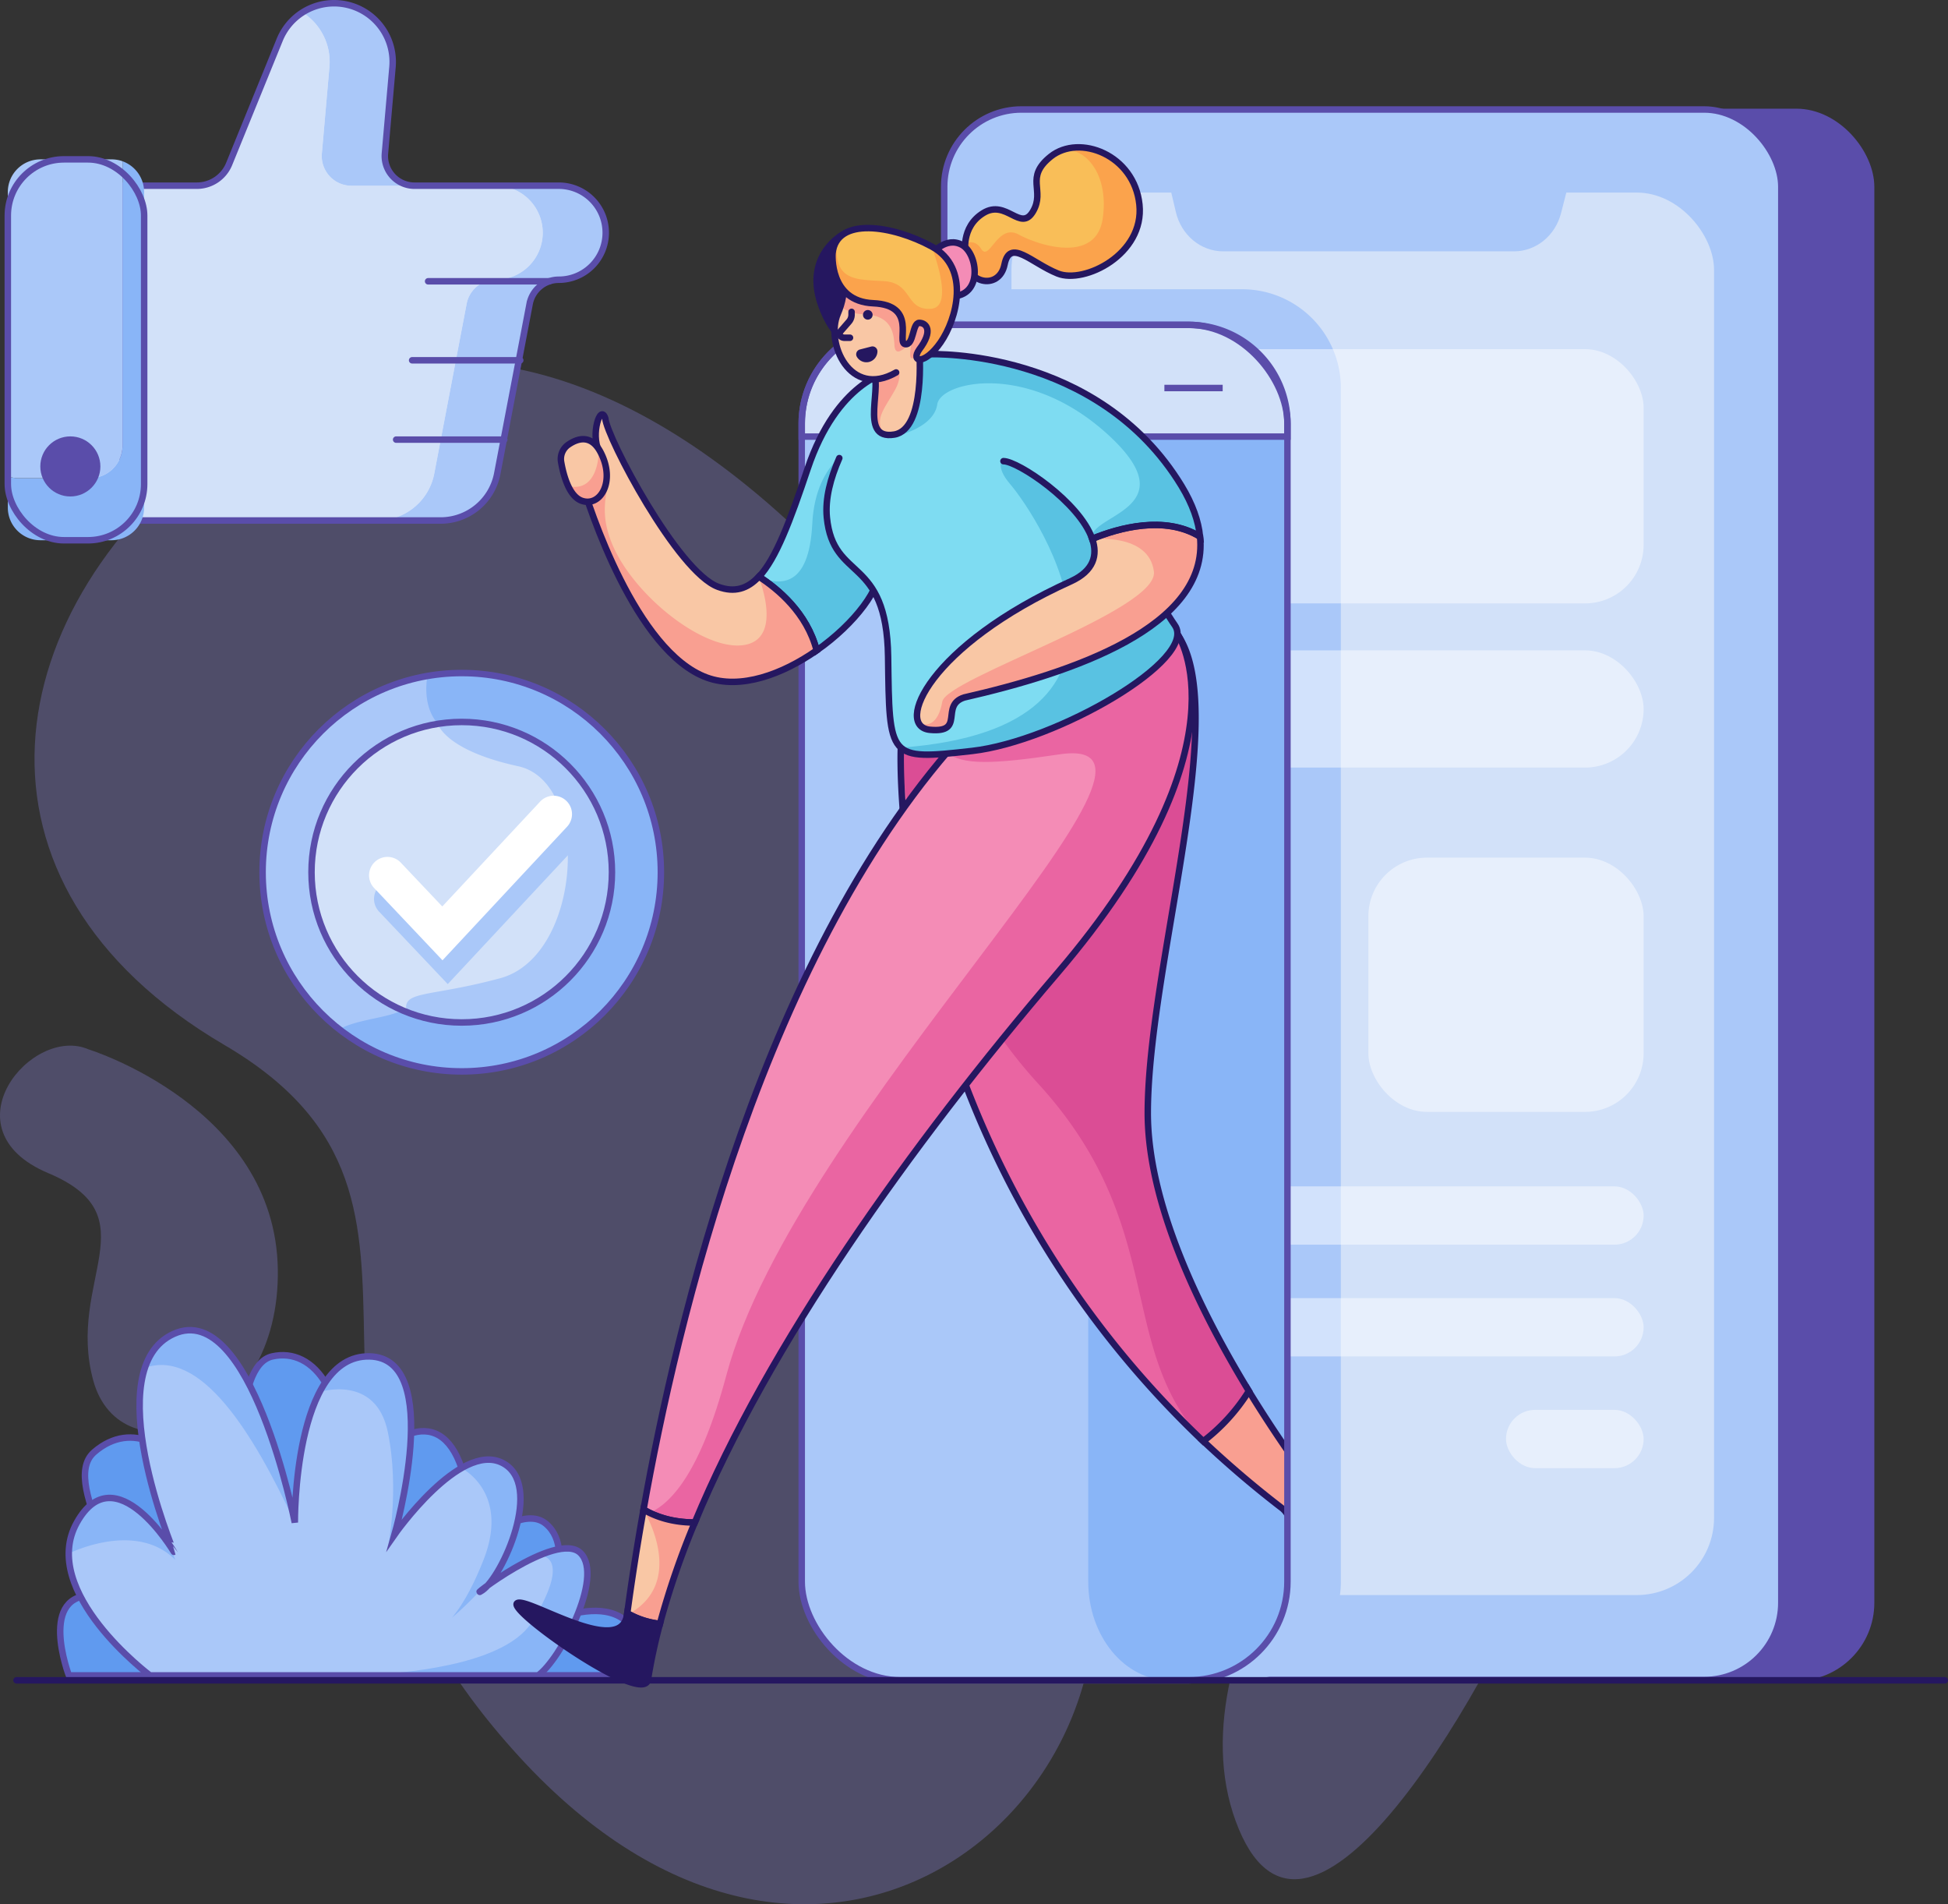 <svg id="Layer_1" data-name="Layer 1" xmlns="http://www.w3.org/2000/svg" xmlns:xlink="http://www.w3.org/1999/xlink" viewBox="0 0 1203.19 1175.91"><rect x="0" y="0" width="1203.19" height="1175.91" fill="#333333" stroke="none"/><defs><clipPath id="clip-path"><rect x="495.19" y="200.61" width="300" height="837" rx="60.94" fill="none"/></clipPath></defs><path d="M1056,461.3s32.58,179.64-150.5,257.15-269.16,56.84-233.1,228.6-169.2,337.16-351.76,137.69-12-339.79-182-439.42-142-270.55-.83-373.65,278.91-24.07,375.73,76.41,194.76,90.64,240,.58C807.49,241,1021.35,250.69,1056,461.3Z" fill="#9e97fc" opacity="0.27"/><path d="M54.68,648s115.25,35.66,116.91,135.67S74.18,913.9,57.55,852.3s36.13-101-27.8-127.9S19.6,632.74,54.68,648Z" fill="#9e97fc" opacity="0.27"/><path d="M853.89,865.93s-132,146.08-90.63,258.72S912,1057.77,956.85,950.41,915.49,788.49,853.89,865.93Z" fill="#9e97fc" opacity="0.27"/><rect x="640.14" y="67.61" width="517.05" height="969.84" rx="47.72" fill="#5a4daa" stroke="#5a4daa" stroke-miterlimit="10"/><rect x="583.19" y="67.61" width="517.05" height="969.84" rx="47.72" fill="#aac8f9" stroke="#5a4daa" stroke-miterlimit="10" stroke-width="4"/><rect x="624.73" y="118.92" width="433.96" height="866.06" rx="47.72" fill="#d2e1f9"/><path d="M935.15,155.21H755.48c-13.81,0-25.84-10-29.19-24.21L719,100.15H972.27l-8.09,31.5C960.61,145.56,948.72,155.21,935.15,155.21Z" fill="#aac8f9"/><path d="M767.25,1037.61H597.13a60.94,60.94,0,0,1-60.94-60.94l78-728.06c0-33.65-50.71-70-17.06-70H767.25a61,61,0,0,1,60.94,60.95V976.67A60.94,60.94,0,0,1,767.25,1037.61Z" fill="#aac8f9"/><rect x="719.19" y="215.61" width="296" height="157" rx="36.19" fill="#fff" opacity="0.47"/><rect x="845.19" y="529.61" width="170" height="157" rx="36.19" fill="#fff" opacity="0.47"/><rect x="752.19" y="732.61" width="263" height="36" rx="18" fill="#fff" opacity="0.47"/><rect x="752.19" y="801.61" width="263" height="36" rx="18" fill="#fff" opacity="0.47"/><rect x="930.19" y="870.61" width="85" height="36" rx="18" fill="#fff" opacity="0.47"/><rect x="719.19" y="401.61" width="296" height="72.39" rx="36.19" fill="#fff" opacity="0.47"/><g clip-path="url(#clip-path)"><rect x="495.19" y="200.61" width="300" height="837" rx="60.94" fill="#aac8f9"/><path d="M550,268.26s94.69-3.94,95.09,129.46c17,105.79,63.66-169.61,30.41-179.61S523.45,195.41,550,268.26Z" fill="#89b5f7"/><path d="M795.19,976.67V261.56c0-33.66-22.37-60.95-50-60.95H722.16c-27.6,0-50,27.29-50,60.95V976.67c0,33.66,22.37,60.94,50,60.94h23.06C772.82,1037.61,795.19,1010.33,795.19,976.67Z" fill="#89b5f7"/><path d="M771,858.49a116.49,116.49,0,0,1-28.12,31.12,624.67,624.67,0,0,0,49.31,42,14.67,14.67,0,0,1,4.17,6.24,148.46,148.46,0,0,0,12.57-22.77C798.43,900.67,784.81,881.08,771,858.49Z" fill="#f99f91" stroke="#251760" stroke-linecap="round" stroke-miterlimit="10" stroke-width="4"/><path d="M780.19,1028.61c7,5,53-81,48-88-1.19-1.66-8.63-10.94-19.26-25.53a148.46,148.46,0,0,1-12.57,22.77C814.19,977.61,773.85,1024.09,780.19,1028.61Z" fill="#251760" stroke="#251760" stroke-linecap="round" stroke-miterlimit="10" stroke-width="4"/></g><path d="M121.28,1034.61H42.55S22.85,982.9,59,985.36s-24.63-68.13-.82-88.65,50.07-2.46,59.1,19.7,32.83,4.93,32.83,4.93-7.38-78,18.06-83.73,49.25,22.16,44.33,90.29c23.8-43.5,58.94-62.34,72.56-21.32s-23.31,78-23.31,78S315.9,923,337.24,941s-5.75,64-5.75,64,67.31-36.93,65.67,29.55H121.28Z" fill="#609aef" stroke="#5a4daa" stroke-miterlimit="10" stroke-width="4"/><path d="M92.62,1034.61S23.67,982.9,47.48,940.22s59.92,18.06,59.92,18.06S59.79,845,107.4,823.66s74.7,116.56,74.7,116.56-.82-103.43,46-102.61,15.59,110,15.59,110,40.22-57.46,66.49-44.32,0,70.59-12.31,78.8,46-37.76,60.74-23-13.13,66.49-26.27,75.51Z" fill="#aac8f9"/><path d="M239.56,884.4c7.38,36.12,0,71.41,0,71.41s2.66-4.39,6.61-11.62c-1.61,2.13-2.51,3.41-2.51,3.41s31.19-109.17-15.59-110c-14.12-.25-23.89,9-30.67,22C197.4,859.63,232.17,848.28,239.56,884.4Z" fill="#89b5f7"/><path d="M279.14,999a210.79,210.79,0,0,0,30.16-32c11.06-20.38,20.18-54,.85-63.7-7.64-3.82-16.45-1.67-25.12,3.3,0,0,30.05,14.76,13.63,56.62C291.47,981.53,284.6,992.46,279.14,999Z" fill="#89b5f7"/><path d="M182.1,940.22S155,802.31,107.4,823.66c-9.14,4.09-14.76,11.59-17.89,21C123.82,832.69,155.86,883.71,182.1,940.22Z" fill="#89b5f7"/><path d="M108.22,963.2a76,76,0,0,0-5.46-11.87c-10.51-14.6-36.66-44.5-55.28-11.11a38.87,38.87,0,0,0-5,19.13C43,959.1,83.75,938.73,108.22,963.2Z" fill="#89b5f7"/><path d="M358.58,959.1c-5-5-15.07-3-25.67,1.47.31,0,21.38-1.17-3.88,40.39-14.7,24.18-65.19,31.65-105.24,33.65H332.31C345.45,1025.59,373.36,973.87,358.58,959.1Z" fill="#89b5f7"/><path d="M92.62,1034.61S23.67,982.9,47.48,940.22s59.92,18.06,59.92,18.06S59.79,845,107.4,823.66s74.7,116.56,74.7,116.56-.82-103.43,46-102.61,15.59,110,15.59,110,40.22-57.46,66.49-44.32,0,70.59-12.31,78.8,46-37.76,60.74-23-13.13,66.49-26.27,75.51Z" fill="none" stroke="#5a4daa" stroke-miterlimit="10" stroke-width="4"/><path d="M734.25,200.61H556.13a61,61,0,0,0-60.94,60.95v8.05h300v-8.05A61,61,0,0,0,734.25,200.61Z" fill="#d2e1f9" stroke="#5a4daa" stroke-miterlimit="10" stroke-width="4"/><rect x="495.19" y="200.61" width="300" height="837" rx="60.94" fill="none" stroke="#5a4daa" stroke-linecap="round" stroke-miterlimit="10" stroke-width="4"/><g opacity="0.63"><circle cx="593.17" cy="231.64" r="8.02" fill="#fff"/><circle cx="567.19" cy="231.64" r="8.02" fill="#fff"/><circle cx="541.21" cy="231.64" r="8.02" fill="#fff"/></g><line x1="10.19" y1="1037.61" x2="1201.19" y2="1037.61" fill="none" stroke="#251760" stroke-linecap="round" stroke-miterlimit="10" stroke-width="4"/><path d="M549,229.55s-32.06,6-50.18,60c-10.83,32.27-19.49,55.23-30,66.56,11.57,7.44,29.73,22.4,35.61,45.56,23.5-16.47,40.93-39.36,38.32-52C537.7,325.6,580,221.54,549,229.55Z" fill="#7edcf2"/><path d="M531.81,274.58s-28,6.94-30.11,48.94c-2,40.2-20.4,37.3-31.61,33.45,11.59,7.72,28.59,22.39,34.24,44.66,23.5-16.47,40.93-39.36,38.32-52-2.17-10.53,4.74-36.44,10.58-61.55C547.19,274.93,539.44,268.43,531.81,274.58Z" fill="#59c2e2"/><path d="M549,229.55s-32.06,6-50.18,60c-10.83,32.27-19.49,55.23-30,66.56,11.57,7.44,29.73,22.4,35.61,45.56,23.5-16.47,40.93-39.36,38.32-52C537.7,325.6,580,221.54,549,229.55Z" fill="none" stroke="#251760" stroke-linecap="round" stroke-miterlimit="10" stroke-width="4"/><path d="M771.38,859c-30.82-50.62-62.57-116.19-62.45-172,.23-106,69.64-300.85-5.34-309-72.27-7.86-147.17,83.72-147.17,83.72S545.55,702.3,743.19,890A116.72,116.72,0,0,0,771.38,859Z" fill="#ea65a2"/><path d="M771.38,859c-30.82-50.62-62.57-116.19-62.45-172,.23-106,69.64-300.85-5.34-309-72.27-7.86-147.17,83.72-147.17,83.72s3.74,119,84.55,207.15,47.71,162,102.4,221.07A116.58,116.58,0,0,0,771.38,859Z" fill="#db4d95"/><path d="M771.38,859c-30.82-50.62-62.57-116.19-62.45-172,.23-106,69.64-300.85-5.34-309-72.27-7.86-147.17,83.72-147.17,83.72S545.55,702.3,743.19,890A116.72,116.72,0,0,0,771.38,859Z" fill="none" stroke="#251760" stroke-linecap="round" stroke-miterlimit="10" stroke-width="4"/><path d="M727.56,392c-33.94-29.07-130.13,58.72-130.13,58.72C471.68,585.87,417.71,818.31,397.48,932.18c7.37,4.37,17.66,8,31.66,8,45.21-109.08,132.28-232.06,224-339.34C773.41,460.1,727.56,392,727.56,392Z" fill="#f48cb6"/><path d="M429.14,940.18c45.21-109.08,132.28-232.06,224-339.34C773.41,460.1,727.56,392,727.56,392c-33.94-29.07-130.13,58.72-130.13,58.72q-6.36,6.84-12.47,14c9.49,7.79,28,7.3,69.44,1.11,99-14.79-162.47,221.66-205.81,383.57-15.7,58.64-33.35,78.51-47.31,84.81C408.27,937.61,417.4,940.14,429.14,940.18Z" fill="#ea65a2"/><path d="M727.56,392c-33.94-29.07-130.13,58.72-130.13,58.72C471.68,585.87,417.71,818.31,397.48,932.18c7.37,4.37,17.66,8,31.66,8,45.21-109.08,132.28-232.06,224-339.34C773.41,460.1,727.56,392,727.56,392Z" fill="none" stroke="#251760" stroke-linecap="round" stroke-miterlimit="10" stroke-width="4"/><path d="M468.72,356.07c-7.1,7.61-15.06,10-25.1,6.33-25-9.06-68.8-92.15-69.78-104.15-3-9-9,10-4,20s-16,1-11,18,33.78,106.07,77.74,122.16c20.79,7.61,46.75-2,67.83-16.75C498.45,378.47,480.29,363.51,468.72,356.07Z" fill="#f9c7a5"/><path d="M468.72,356.07l-.06.06c0,.11,0,.21,0,.32s15.92,39-10.09,42-70.92-34.15-81.86-66.17c-8.94-25,4.95-37.77-4-44.9-4.44-3.55-10.65-3.11-14.53,2.44a13.24,13.24,0,0,0,.58,6.42c5,17,33.78,106.07,77.74,122.16,20.79,7.61,46.75-2,67.83-16.75C498.45,378.47,480.29,363.51,468.72,356.07Z" fill="#f99f91"/><path d="M468.72,356.07c-7.1,7.61-15.06,10-25.1,6.33-25-9.06-68.8-92.15-69.78-104.15-3-9-9,10-4,20s-16,1-11,18,33.78,106.07,77.74,122.16c20.79,7.61,46.75-2,67.83-16.75C498.45,378.47,480.29,363.51,468.72,356.07Z" fill="none" stroke="#251760" stroke-linecap="round" stroke-miterlimit="10" stroke-width="4"/><path d="M556.91,225.64s-50.11,53.89-46.2,93.9,36.95,23.08,37.82,86.08-.14,64,51.88,58.11S740.53,407,725.57,386,609,180.75,556.91,225.64Z" fill="#7edcf2"/><path d="M653.42,278.87c-9.07-4-15.62-5.26-17.62-3.07,0,0-30,1.94-12,23s102.7,150.27-67.34,162.89c6.7,6.08,19.43,4.84,44,2.06,52-5.89,140.12-56.7,125.16-77.74C718,375.3,687.94,322.39,653.42,278.87Z" fill="#59c2e2"/><path d="M518.4,282.88c-5.42,12.29-8.82,25.06-7.69,36.66,3.92,40,36.95,23.08,37.82,86.08s-.14,64,51.88,58.11S740.53,407,725.57,386,609,180.75,556.91,225.64" fill="none" stroke="#251760" stroke-linecap="round" stroke-miterlimit="10" stroke-width="4"/><path d="M574.93,218.68s103-3.79,154.82,81.32c6.89,11.31,10.5,21.74,11.47,31.35C719.43,318,690.9,326,674.6,332.72c-7.83-22.58-45.84-47.93-54.81-48,0,0-52.71-1-68-16.14C538,254.86,560.64,227.21,574.93,218.68Z" fill="#7edcf2"/><path d="M674.65,332.7C691,326,719.45,318,741.22,331.35c-1-9.61-4.58-20-11.47-31.35-51.82-85.11-154.82-81.32-154.82-81.32-13.94,8.31-35.82,34.81-24,48.89a4.78,4.78,0,0,0,4.61,1.06s21.34-4.95,23.37-18.95,56.06-26.88,106,19.23C734.51,314.82,671.27,317.86,674.65,332.7Z" fill="#59c2e2"/><path d="M521.22,144.42s-25.62,13.18-13.64,45,29.53,22,29.53,22Z" fill="#251760" stroke="#251760" stroke-linecap="round" stroke-miterlimit="10" stroke-width="4"/><path d="M567.77,215.8s4.28,49.31-15.44,52.55c-22.93,3.77-5.41-32.87-14.16-39.46S562,201.63,567.77,215.8Z" fill="#f9c7a5"/><path d="M538.17,228.89c7.37,5.55-3.91,32.44,6.08,38.51a6.06,6.06,0,0,0,1.19-.36c-5.37-8.59,1.42-15.42,7.44-26.41s0-16,0-16a11.55,11.55,0,0,0-12.12-5.33C537,222.85,535.22,226.67,538.17,228.89Z" fill="#f99f91"/><path d="M567.77,215.8s4.28,49.31-15.44,52.55c-22.93,3.77-5.41-32.87-14.16-39.46S562,201.63,567.77,215.8Z" fill="none" stroke="#251760" stroke-linecap="round" stroke-miterlimit="10" stroke-width="4"/><path d="M519.67,169.7s4.37,8.77-2.24,24.09C509.71,211.7,525,246.38,553.5,230s18.74-53.63,6.71-63.51S512.05,147.77,519.67,169.7Z" fill="#f9c7a5"/><path d="M567.27,176.14c-14.73-9.5-37.23-15.08-48.06-7.95.13.48.28,1,.46,1.51,0,0,3.52,7.09-.56,19.65a24.89,24.89,0,0,0,14,4.67c14.85.6,18.86,8,19.32,18.82s10.32-2.85,10.4-1-2.27,11.36,1.4,9.11C575.17,207.26,573.19,188.33,567.27,176.14Z" fill="#f99f91"/><path d="M560.21,166.5c-12-9.89-48.16-18.73-40.54,3.2,0,0,4.37,8.77-2.24,24.09C509.71,211.7,525,246.38,553.5,230" fill="none" stroke="#251760" stroke-linecap="round" stroke-miterlimit="10" stroke-width="4"/><path d="M596.38,156.71s-3.25-16.43,11-25.17,23,12.1,30.68-1-5.44-20.82,11-33.93c17.65-14,51.49-1,54.71,29.69s-34.06,49.22-50.48,42.61-29.53-22-32.85-5.54S595.24,175.33,596.38,156.71Z" fill="#f9be58"/><path d="M655.52,92.9c14.21-2.81,29.63,14.07,25.58,42s-39,16.92-52,9.89-18,17-23,9c-3.29-5.29-7.46-4.48-9.92-3.31a26.05,26.05,0,0,0,.24,6.28c-1.14,18.62,20.76,23,24.08,6.63s16.43-1.06,32.85,5.54S707,157,703.79,126.27C700.93,99,673.88,85.67,655.52,92.9Z" fill="#fc8e44" opacity="0.57"/><path d="M596.38,156.71s-3.25-16.43,11-25.17,23,12.1,30.68-1-5.44-20.82,11-33.93c17.65-14,51.49-1,54.71,29.69s-34.06,49.22-50.48,42.61-29.53-22-32.85-5.54S595.24,175.33,596.38,156.71Z" fill="none" stroke="#251760" stroke-linecap="round" stroke-miterlimit="10" stroke-width="4"/><path d="M575.57,156.67s8.78-10.93,18.63-5.44S607.28,183,587.56,183,575.57,156.67,575.57,156.67Z" fill="#f48cb6" stroke="#251760" stroke-miterlimit="10" stroke-width="4"/><path d="M346.57,285.24a10.72,10.72,0,0,1,4.55-10.69c5.44-3.73,13.89-6.66,19.82,4.69,9.4,18-.07,34-11.6,30C351.38,306.44,347.94,293.18,346.57,285.24Z" fill="#f9c7a5"/><path d="M370,277.53a6.3,6.3,0,0,0-.15.71s.4,26.1-18.82,22c2,4.18,4.69,7.69,8.36,9,11.53,4,21-12,11.6-30Q370.46,278.33,370,277.53Z" fill="#f99f91"/><path d="M346.57,285.24a10.72,10.72,0,0,1,4.55-10.69c5.44-3.73,13.89-6.66,19.82,4.69,9.4,18-.07,34-11.6,30C351.38,306.44,347.94,293.18,346.57,285.24Z" fill="none" stroke="#251760" stroke-linecap="round" stroke-miterlimit="10" stroke-width="4"/><path d="M514.22,156.54s-2.25,29.57,25.13,30.72S553.54,211.39,559,212.5s4.41-13.14,8.79-13.13,8.8,4.8,0,16.43c-5.59,8,3.27,9.87,13.16-4.35s18.71-46-5.36-59.16S516.46,133.54,514.22,156.54Z" fill="#f9be58"/><path d="M575.57,152.29l-.13-.07c3.67,10,12.66,37.66-.46,38.46-16,1-11-16-29-17.07s-31.24-.07-29.08-25l-.07.09a42.1,42.1,0,0,0-2.15,5,20.32,20.32,0,0,0-.5,2.83s-2.25,29.57,25.13,30.72S553.54,211.39,559,212.5s4.41-13.14,8.79-13.13,8.8,4.8,0,16.43c-5.59,8,3.27,9.87,13.16-4.35S599.64,165.48,575.57,152.29Z" fill="#fc8e44" opacity="0.57"/><path d="M514.22,156.54s-2.25,29.57,25.13,30.72S553.54,211.39,559,212.5s4.41-13.14,8.79-13.13,8.8,4.8,0,16.43c-5.59,8,3.27,9.87,13.16-4.35s18.71-46-5.36-59.16S516.46,133.54,514.22,156.54Z" fill="none" stroke="#251760" stroke-miterlimit="10" stroke-width="4"/><path d="M661.63,358.86c-88.09,39.81-109.19,89.77-87.2,91.81s6-15,21.05-19.95c66.58-15.22,151.37-43.51,145.74-99.37C719.43,318,690.9,326,674.6,332.72,678.11,342.83,675.57,352.39,661.63,358.86Z" fill="#f9c7a5"/><path d="M741.22,331.35C719.48,318,691,326,674.72,332.67c0,.07,0,.14,0,.22s35-3.93,38,20.08-128.21,65.88-130.71,80.3-9.77,15.65-14.62,13c1.22,2.52,3.62,4.07,7.12,4.39,22,2.05,6-15,21.05-19.95C662.06,415.5,746.85,387.21,741.22,331.35Z" fill="#f99f91"/><path d="M661.63,358.86c-88.09,39.81-109.19,89.77-87.2,91.81s6-15,21.05-19.95c66.58-15.22,151.37-43.51,145.74-99.37C719.43,318,690.9,326,674.6,332.72,678.11,342.83,675.57,352.39,661.63,358.86Z" fill="none" stroke="#251760" stroke-linecap="round" stroke-miterlimit="10" stroke-width="4"/><path d="M429.14,940.18c-14,0-24.29-3.63-31.66-8-5.92,33.27-9,56.41-10.05,64a51.09,51.09,0,0,0,20.17,6.56A501.36,501.36,0,0,1,429.14,940.18Z" fill="#f9c7a5"/><path d="M397.45,932.36c1,1.65,26.62,44.54-9.12,64.34a50.66,50.66,0,0,0,19.27,6.08,501.36,501.36,0,0,1,21.54-62.6c-14,0-24.29-3.63-31.66-8Z" fill="#f99f91"/><path d="M429.14,940.18c-14,0-24.29-3.63-31.66-8-5.92,33.27-9,56.41-10.05,64a51.09,51.09,0,0,0,20.17,6.56A501.36,501.36,0,0,1,429.14,940.18Z" fill="none" stroke="#251760" stroke-linecap="round" stroke-miterlimit="10" stroke-width="4"/><path d="M319.29,990.14c-5,5,77.87,63.16,80.9,47.17a343.08,343.08,0,0,1,7.41-34.53,51.09,51.09,0,0,1-20.17-6.56c-.06.39-.11.75-.16,1.06C383.22,1024.27,324.3,985.15,319.29,990.14Z" fill="#251760" stroke="#251760" stroke-linecap="round" stroke-miterlimit="10" stroke-width="4"/><circle cx="536" cy="194.42" r="2.98" fill="#251760"/><path d="M525,208.57H521.6c-2.19,0-3.65-1.9-2.76-3.59l5.45-6.26a6.64,6.64,0,0,0,1.69-4.32v-1.82" fill="none" stroke="#251760" stroke-linecap="round" stroke-miterlimit="10" stroke-width="4"/><path d="M531.64,217.74a1.08,1.08,0,0,0-.68,1.58,4.83,4.83,0,0,0,9-2.33,1.08,1.08,0,0,0-1.36-1.05Z" fill="#251760" stroke="#251760" stroke-linecap="round" stroke-miterlimit="10" stroke-width="4"/><path d="M619.79,284.77c9,0,47,25.37,54.81,48,16.3-6.68,44.83-14.72,66.62-1.37-1-9.61-4.58-20-11.47-31.35-51.82-85.11-154.82-81.32-154.82-81.32" fill="none" stroke="#251760" stroke-linecap="round" stroke-miterlimit="10" stroke-width="4"/><line x1="719.19" y1="239.61" x2="755.19" y2="239.61" fill="#d2e1f9" stroke="#5a4daa" stroke-miterlimit="10" stroke-width="4"/><path d="M345.15,114.67H256a18.33,18.33,0,0,1-18.25-19.93l4.67-53.36A36.22,36.22,0,0,0,206.31,2h0a36.23,36.23,0,0,0-33.54,22.56l-31.22,76.66a21.58,21.58,0,0,1-20,13.45H75.68V321.42H272.13a35.62,35.62,0,0,0,35-28.94l20-104.85a18.33,18.33,0,0,1,18-14.89h0a29,29,0,0,0,29-29h0A29,29,0,0,0,345.15,114.67Z" fill="#d2e1f9"/><path d="M345.15,114.67H306.24a29,29,0,0,1,29,29h0a29,29,0,0,1-29,29h0a18.32,18.32,0,0,0-18,14.89l-20,104.85a35.63,35.63,0,0,1-35,28.94h38.91a35.62,35.62,0,0,0,35-28.94l20-104.85a18.33,18.33,0,0,1,18-14.89h0a29,29,0,0,0,29-29h0A29,29,0,0,0,345.15,114.67Z" fill="#aac8f9"/><path d="M203.48,41.38,198.8,94.74a18.34,18.34,0,0,0,18.26,19.93H256a18.33,18.33,0,0,1-18.25-19.93l4.67-53.36A36.21,36.21,0,0,0,186.86,7.67,36.18,36.18,0,0,1,203.48,41.38Z" fill="#aac8f9"/><rect x="36.77" y="114.67" width="38.91" height="206.75" fill="#d2e1f9"/><path d="M268.21,292.48l20-104.85a18.32,18.32,0,0,1,18-14.89h0a29,29,0,0,0,29-29h0a29,29,0,0,0-29-29H217.06A18.34,18.34,0,0,1,198.8,94.74l4.68-53.36A36.18,36.18,0,0,0,186.86,7.67a36.23,36.23,0,0,0-14.09,16.89l-31.22,76.66a21.58,21.58,0,0,1-20,13.45H75.68V321.42H233.22A35.63,35.63,0,0,0,268.21,292.48Z" fill="#d2e1f9"/><path d="M345.15,114.67H256a18.33,18.33,0,0,1-18.25-19.93l4.67-53.36A36.22,36.22,0,0,0,206.31,2h0a36.23,36.23,0,0,0-33.54,22.56l-31.22,76.66a21.58,21.58,0,0,1-20,13.45H75.68V321.42H272.13a35.62,35.62,0,0,0,35-28.94l20-104.85a18.33,18.33,0,0,1,18-14.89h0a29,29,0,0,0,29-29h0A29,29,0,0,0,345.15,114.67Z" fill="none" stroke="#5a4daa" stroke-linecap="round" stroke-miterlimit="10" stroke-width="4"/><path d="M75.68,99.58V275.13a20.15,20.15,0,0,1-20.15,20.15H11.62a20.1,20.1,0,0,1-6.79-1.17v19.35A20.15,20.15,0,0,0,25,333.61h43.9A20.16,20.16,0,0,0,89,313.46V118.56A20.17,20.17,0,0,0,75.68,99.58Z" fill="#89b5f7"/><path d="M55.53,295.28a20.15,20.15,0,0,0,20.15-20.15V99.58a20.11,20.11,0,0,0-6.8-1.17H25A20.15,20.15,0,0,0,4.83,118.56V294.11a20.1,20.1,0,0,0,6.79,1.17Z" fill="#aac8f9"/><rect x="4.83" y="98.41" width="84.21" height="235.21" rx="34.7" fill="none" stroke="#5a4daa" stroke-linecap="round" stroke-miterlimit="10" stroke-width="4"/><line x1="339.31" y1="173.7" x2="264.43" y2="173.7" fill="#d2e1f9" stroke="#5a4daa" stroke-linecap="round" stroke-miterlimit="10" stroke-width="4"/><line x1="321.34" y1="222.49" x2="254.55" y2="222.49" fill="#d2e1f9" stroke="#5a4daa" stroke-linecap="round" stroke-miterlimit="10" stroke-width="4"/><line x1="311.47" y1="271.47" x2="244.68" y2="271.47" fill="#d2e1f9" stroke="#5a4daa" stroke-linecap="round" stroke-miterlimit="10" stroke-width="4"/><circle cx="43.45" cy="288.03" r="16.55" fill="#5a4daa" stroke="#5a4daa" stroke-linecap="round" stroke-miterlimit="10" stroke-width="4"/><circle cx="285.19" cy="538.61" r="123" fill="#aac8f9"/><path d="M285.19,415.61a123.94,123.94,0,0,0-21.25,1.84c-2.47,16.43.59,41.8,42.86,42,62.55.36-75.51,130.18-57.55,152.85,13.22,16.68-23.43,14.07-39.68,23.29a123,123,0,1,0,75.62-220Z" fill="#89b5f7"/><circle cx="285.19" cy="538.61" r="123" fill="none" stroke="#5a4daa" stroke-miterlimit="10" stroke-width="4"/><circle cx="285.19" cy="538.61" r="92.79" fill="#d2e1f9"/><path d="M285.19,445.83A94,94,0,0,0,270.47,447c0,.16,4.44,16.38,49.61,26.17s39.56,117.24-11.15,130.91c-44.82,12.08-61,7.31-57.68,20.93a92.8,92.8,0,1,0,33.94-179.17Z" fill="#aac8f9"/><circle cx="285.19" cy="538.61" r="92.79" fill="none" stroke="#5a4daa" stroke-miterlimit="10" stroke-width="4"/><path d="M276.55,607.7l-42.42-44.78a11.37,11.37,0,0,1,16.52-15.64l25.77,27.22,60.44-64.78a11.37,11.37,0,1,1,16.63,15.51Z" fill="#aac8f9"/><path d="M273.31,593,230.9,548.17a11.37,11.37,0,0,1,16.51-15.63l25.77,27.22L333.62,495a11.37,11.37,0,1,1,16.63,15.51Z" fill="#fff"/></svg>